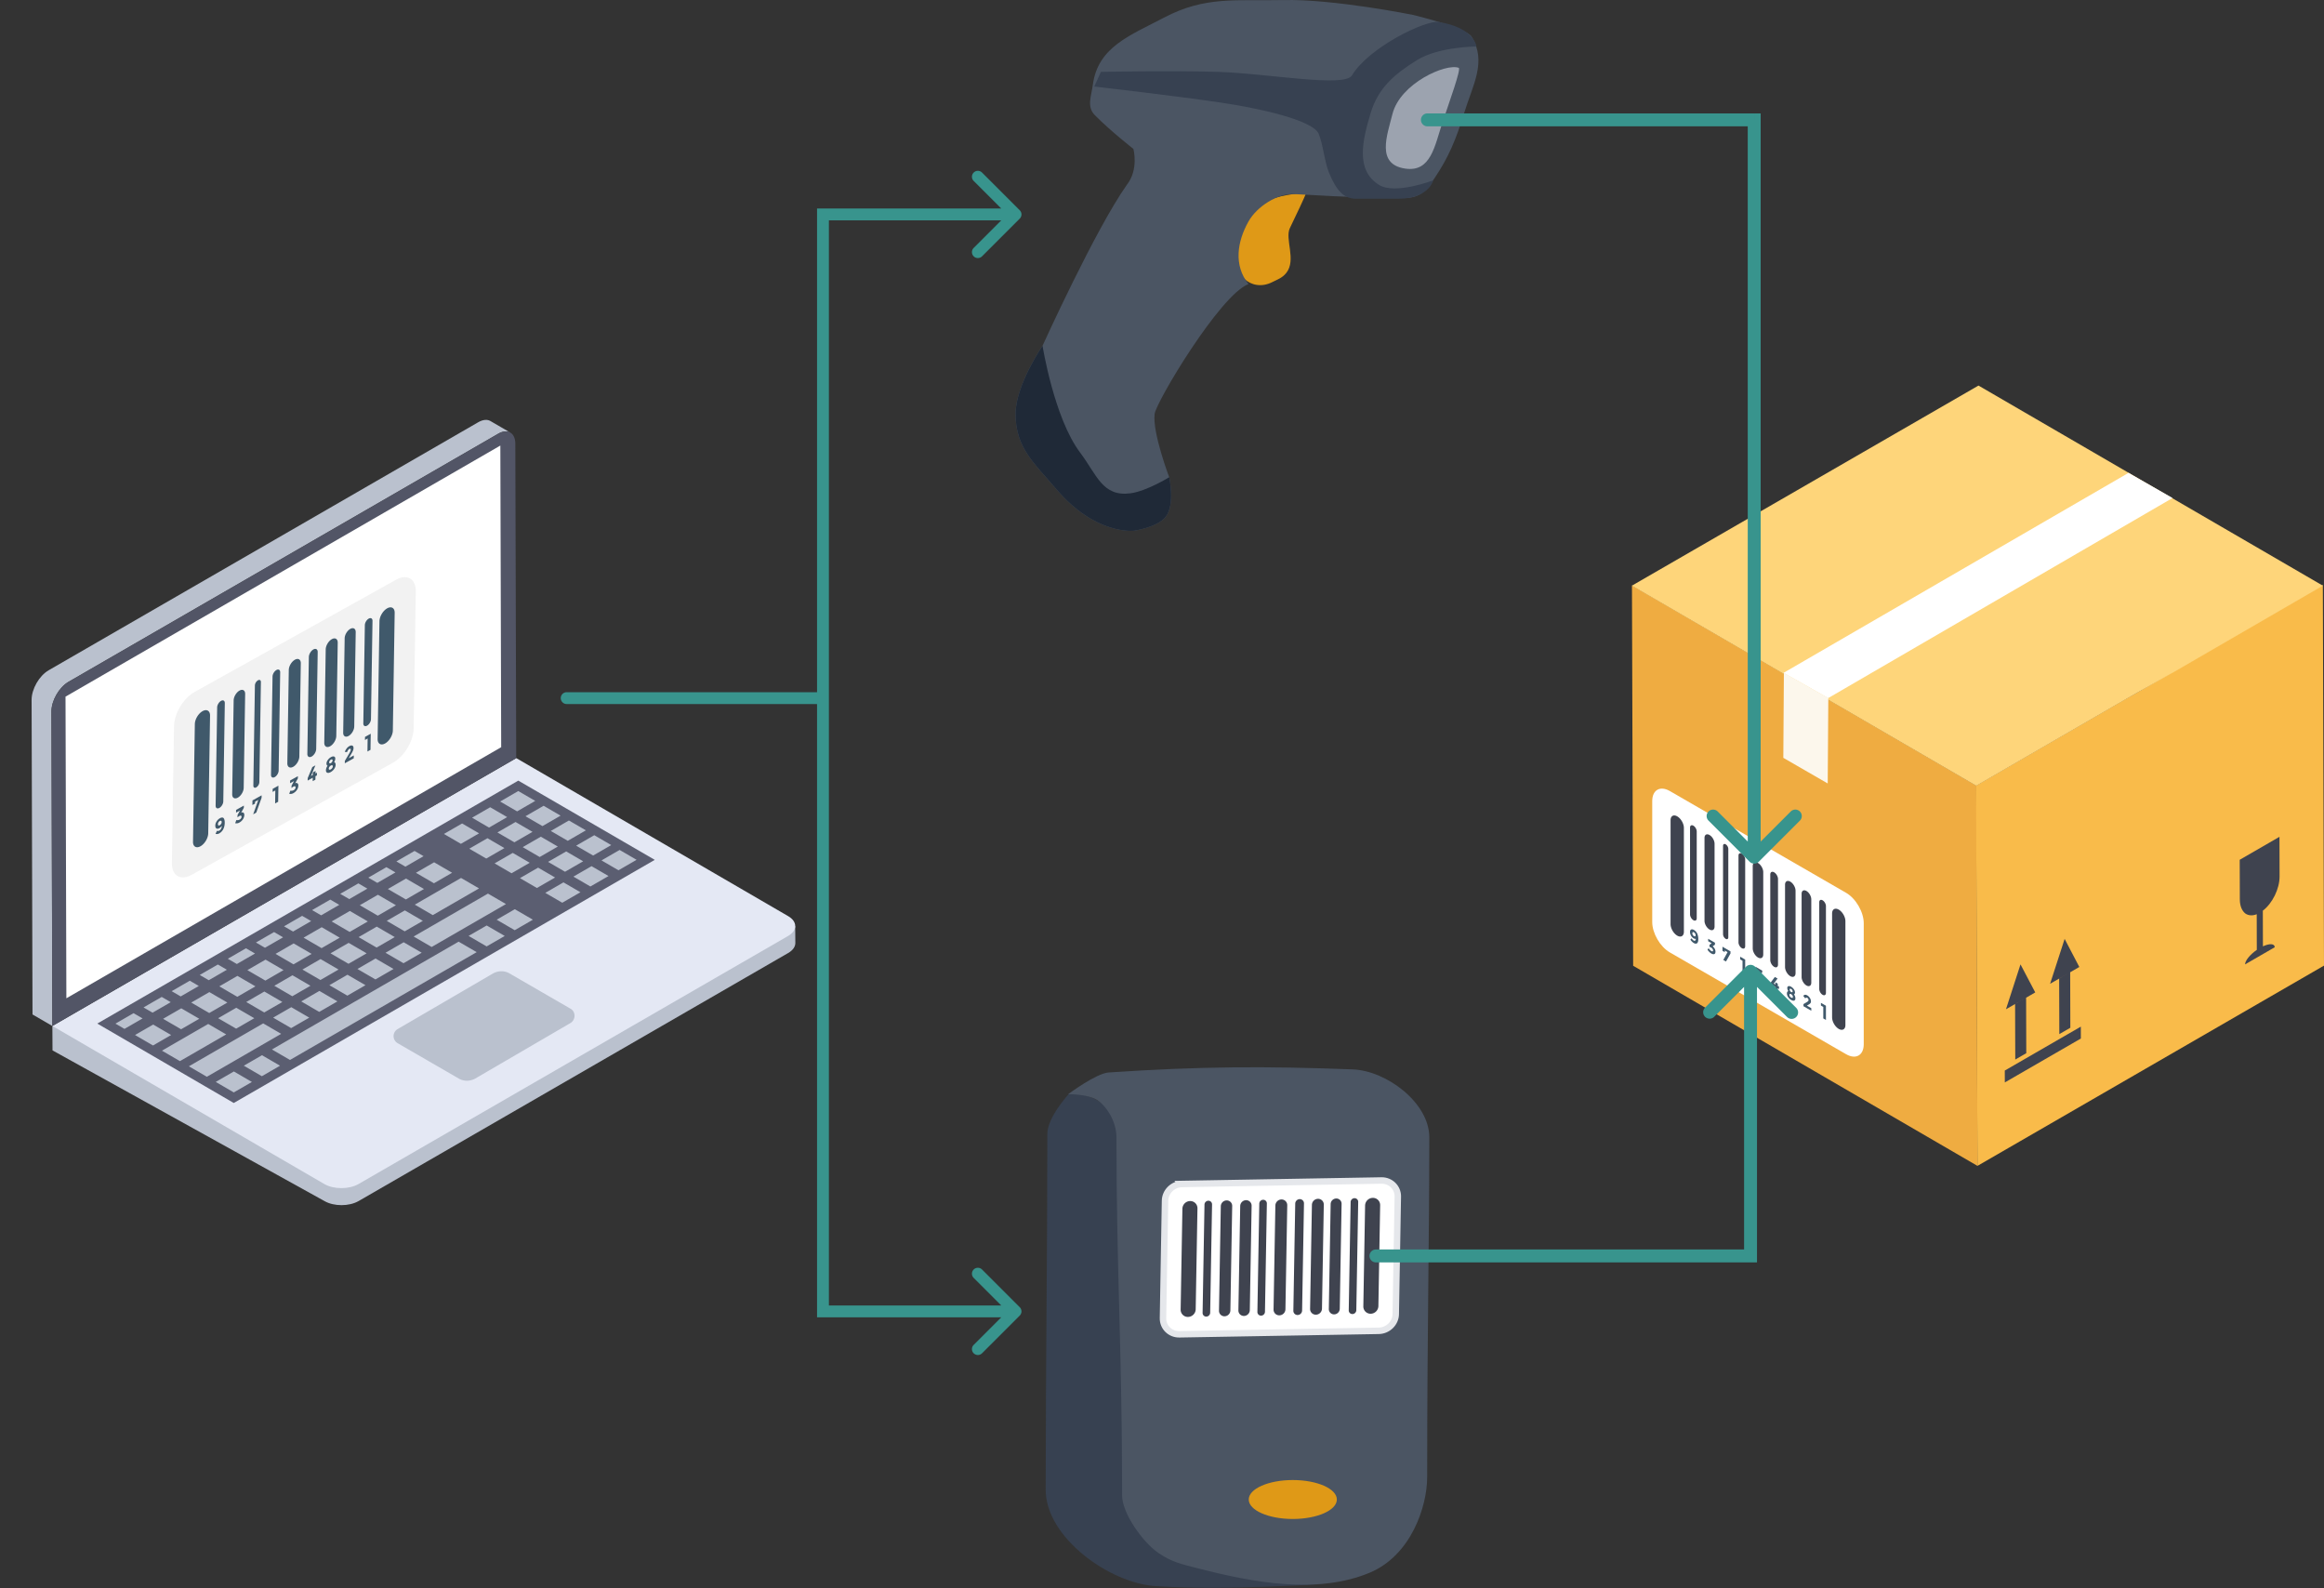 <?xml version="1.0" encoding="UTF-8"?>
<svg xmlns="http://www.w3.org/2000/svg" width="360" height="246" fill="none" viewBox="0 0 360 246">
  <rect x="0" y="0" width="360" height="246" fill="#333333" stroke="none"/>
  <path fill="#DF9917" d="M199.81 35.324c.818-1.688 2.454-5.113 2.454-5.317 0-.205-3.453.038-5.623.971-3.457 1.485-4.506 4.91-4.856 7.31-.33 2.267.31 4.295.971 4.908 1.086 1.007 2.695 1.313 4.294.512.878-.44 1.584-.665 2.198-1.432 1.608-2.011-.256-5.266.562-6.953Z"></path>
  <path fill="#4B5563" d="M181.119 73.913s-2.622-6.889-2.262-9.802c.231-1.865 10.127-18.437 14.539-20.114-2.329-2.909-1.748-6.587 0-9.692 1.304-2.319 4.509-4.397 7.164-4.24 9.447.56 13.023.574 17.253.574 2.141 0 3.197-1.255 4.396-3.03 2.199-3.255 3.353-6.057 4.598-10.11 1.337-4.35 3.547-7.958 1.142-11.823-.879-1.414-9.08-3.368-9.08-3.368s-12.22-2.474-20.13-2.3c-7.283.162-12.007-.66-18.453 2.735-5.224 2.75-10.215 4.523-10.997 10.375-.244 1.832-.986 3.405.311 4.722 2.361 2.399 5.964 5.22 5.964 5.22s.881 3.167-1.021 5.582c-4.881 6.905-13.048 24.91-13.048 24.91s-4.178 6.094-4.181 10.559c-.003 5.267 2.914 7.643 6.325 11.656 6.129 7.21 12.053 6.429 12.053 6.429s3.598-.51 4.883-2.15c1.482-1.893.544-6.133.544-6.133Z"></path>
  <path fill="#1F2937" d="M181.119 73.913s-3.492 2.162-6.007 2.49c-4.34.567-5.187-2.843-7.818-6.34-4.011-5.332-5.799-16.51-5.799-16.51s-4.178 6.093-4.181 10.558c-.003 5.267 2.914 7.643 6.325 11.656 6.129 7.21 12.053 6.429 12.053 6.429s3.598-.51 4.883-2.15c1.482-1.893.544-6.133.544-6.133Z"></path>
  <path fill="#374151" d="M222.882 3.406c-2.065-.337-10.857 3.939-13.461 8.276-1.152 1.92-12.99-.304-20.705-.55-7.097-.228-18.182 0-18.182 0l-1.026 2.272s11.841 1.345 19.648 2.492c5.802.854 14.199 2.695 15.109 4.818.675 1.573.91 4.353 1.618 6.066 1.097 2.655 2.258 4 4.111 4h6.673c4.662 0 5.361-2.854 5.361-2.854s-5.897 2.255-8.386.727c-3.735-2.292-2.576-6.945-1.319-11.144 1.174-3.923 3.729-6.06 7.209-8.22 3.297-2.048 9.166-2.09 9.166-2.09s-.251-2.885-5.816-3.793Z"></path>
  <path fill="#9CA3AF" d="M215.695 17.673c1.197-4.786 8.308-7.903 10.263-7.17.418.157-1.43 5.216-2.515 8.475-1.221 3.67-1.787 7.707-5.749 7.137-4.575-.66-2.821-5.155-1.999-8.442Z"></path>
  <path fill="#EFAC41" d="m252.8 90.672.184 58.907 53.334 30.993-.184-58.904L252.8 90.672Z"></path>
  <path fill="#F9BB4A" d="m306.102 121.684.217 58.888L360 149.556l-.178-58.836v-.088h-.088l-23.286 13.497-5.294 3.086-1.587.885-23.465 13.584Z"></path>
  <path fill="#FED57A" d="m252.787 90.71 53.347 30.991 23.451-13.575 6.788-3.841.136-.064 23.315-13.51-53.347-30.994-53.69 30.994Z"></path>
  <path fill="#fff" d="m336.537 77.133-53.347 30.993-6.787-3.841-.14-.064 53.487-30.997.064.068 6.723 3.84Z"></path>
  <path fill="#FCF7EC" d="m283.215 108.1-.091 13.244-6.878-3.97.088-13.157 5.291 2.999 1.59.884Z"></path>
  <path fill="#3F434F" d="m312.987 149.364 2.283 4.343-1.415.819-3.118 1.788 2.25-6.95Zm.868 5.162.026 8.595-1.706.984-.026-8.594 1.706-.985Zm8.478 4.479.003 1.842-11.777 6.801-.007-1.84 11.781-6.803Zm30.77-29.397.016 6.12c.007 1.937-1.111 4.184-2.594 5.321l.016 5.521c1.04-.479 1.824-.437 1.827.142l-4.592 2.652c-.003-.579.777-1.528 1.817-2.247l-.013-5.521c-.68.272-1.263.204-1.723-.081-.538-.402-.894-1.153-.894-2.228l-.019-6.124 6.159-3.555Zm-32.421 20.977.025 8.595-1.706.984-.026-8.594 1.707-.985Zm-.859-5.168 2.274 4.349-1.415.819-3.109 1.781 2.25-6.949Z"></path>
  <path fill="#fff" d="M260.743 135.065c-1.333-.77-3 .192-3 1.732v5.772c0 1.432.765 2.754 2.005 3.468l8.819 5.071c1.327.764 2.985-.187 2.997-1.718l.043-5.711a4 4 0 0 0-1.999-3.494l-8.865-5.12Z"></path>
  <g clip-path="url(#a)">
    <path fill="#fff" d="m285.974 138.283-27.304-15.764c-1.508-.871-2.731-.173-2.731 1.558v18.727c0 1.731 1.223 3.84 2.731 4.71l27.304 15.765c1.508.87 2.731.173 2.731-1.558v-18.727c-.001-1.731-1.223-3.84-2.731-4.711Z"></path>
    <path fill="#3F434F" d="M258.781 127.034c0-.657.462-.923 1.031-.595.569.329 1.031 1.128 1.031 1.785v16.094c0 .657-.462.923-1.031.595-.569-.329-1.031-1.128-1.031-1.786v-16.093Zm25.02 14.446c0-.658.462-.924 1.031-.595.569.328 1.031 1.128 1.031 1.785v16.093c0 .657-.462.924-1.031.595-.569-.329-1.031-1.128-1.031-1.785V141.48Zm-12.293-7.348c0-.519.365-.729.814-.47.45.26.814.891.814 1.41v12.756c0 .519-.364.73-.814.47-.449-.26-.814-.891-.814-1.41v-12.756Zm-4.599-3.125c0-.26.182-.365.407-.235.225.13.407.445.407.705v13.696c0 .259-.182.364-.407.235a.9.9 0 0 1-.407-.706v-13.695Zm-5.113-2.824c0-.33.232-.464.519-.299.286.165.518.568.518.898v13.439c0 .33-.232.464-.518.299-.287-.165-.519-.567-.519-.898v-13.439Zm7.506 4.333c0-.33.232-.464.518-.299.286.165.518.567.518.897v13.44c0 .33-.232.464-.518.299-.286-.165-.518-.567-.518-.897v-13.44Zm7.211 4.506c0-.52.365-.73.814-.47.45.259.814.89.814 1.41v12.756c0 .519-.364.729-.814.47-.449-.26-.814-.891-.814-1.41v-12.756Zm-2.288-1.57c0-.382.268-.537.599-.346.331.191.599.656.599 1.038v13.253c0 .382-.268.536-.599.345-.331-.191-.599-.655-.599-1.037v-13.253Zm7.586 4.287c0-.331.232-.465.518-.299.287.165.519.567.519.898v13.438c0 .331-.232.465-.519.299-.286-.165-.518-.567-.518-.897v-13.439Zm-17.774-9.961c0-.497.348-.698.779-.45.43.249.779.853.779 1.35v12.836c0 .497-.349.698-.779.45-.431-.248-.779-.853-.779-1.35v-12.836Zm15.042 8.65c0-.478.336-.671.749-.432.414.238.749.819.749 1.297v12.906c0 .478-.335.671-.749.432-.413-.238-.749-.819-.749-1.297v-12.906Z"></path>
    <path fill="#40596B" d="M266.82 147.262v-.632l1.242.717v.332l-.696 1.239-.418-.242.664-1.211-.433-.249v.253l-.359-.207Zm10.212 5.478c.115-.037.257-.008.427.091.17.098.312.232.426.401a.869.869 0 0 1 .169.479c0 .151-.051.254-.152.304.142.207.213.415.213.621 0 .173-.06.283-.181.333-.122.047-.28.016-.475-.096a1.386 1.386 0 0 1-.474-.452 1.005 1.005 0 0 1-.182-.543c0-.206.071-.331.213-.374a.942.942 0 0 1-.155-.484c0-.149.058-.243.171-.28Zm.24 1.591c.055.075.12.136.187.174a.268.268 0 0 0 .186.042c.058-.011.086-.06.086-.145a.407.407 0 0 0-.083-.242.626.626 0 0 0-.189-.177c-.071-.04-.133-.054-.189-.042-.056.014-.084.062-.084.146 0 .086.029.167.086.244Zm.023-.85a.469.469 0 0 0 .164.162c.062.036.117.047.163.027.047-.018.07-.061.07-.126a.379.379 0 0 0-.069-.209.485.485 0 0 0-.164-.164c-.065-.037-.12-.046-.165-.026-.046.019-.069.061-.069.129 0 .066.024.136.07.207Zm4.777 1.841.776.449v2.2l-.412-.238v-1.781l-.364-.21v-.42Zm-12.51-7.15.777.449v2.2l-.413-.238v-1.781l-.364-.21v-.42Zm-7.218-2.509c.106.061.188.067.247.019.058-.048.093-.139.106-.273a.495.495 0 0 1-.34-.075 1.102 1.102 0 0 1-.401-.414 1.11 1.11 0 0 1-.161-.573c0-.201.058-.328.173-.382.116-.053.262-.031.438.071a1.266 1.266 0 0 1 .526.609c.096.242.145.504.145.784 0 .181-.019.328-.058.443-.038.114-.09.191-.156.233-.134.079-.298.065-.49-.046a1.682 1.682 0 0 1-.528-.534l.191-.201.045.071c.019.028.056.075.11.135.054.06.105.105.153.133Zm.052-.681c.076.044.14.055.191.033.05-.022.076-.074.076-.157a.524.524 0 0 0-.073-.256.495.495 0 0 0-.185-.196c-.074-.043-.134-.052-.181-.024-.047.025-.071.08-.071.163a.526.526 0 0 0 .243.437Zm12.618 7.499v-.344l.369.212v.344l.195.113v.381l-.195-.113v.472l-.369-.213v-.472l-.69-.398v-.335l.613-.813.417.241-.583.784.243.141Zm-10.411-6.706v-.375l1.052.607v.305l-.351.256c.137.107.243.234.319.385a.97.97 0 0 1 .114.433c0 .209-.063.335-.184.382-.122.046-.279.016-.469-.094-.19-.11-.384-.3-.578-.565l.157-.26c.162.226.307.375.436.45.076.044.14.059.19.043.05-.014.075-.062.075-.143a.42.42 0 0 0-.087-.244.705.705 0 0 0-.467-.288v-.326l.329-.255-.536-.311Zm7.324 4.324v-.375l1.053.608v.305l-.352.256c.137.106.243.233.319.385a.95.95 0 0 1 .114.433c0 .208-.062.334-.184.382-.122.045-.278.015-.469-.095-.19-.11-.383-.299-.578-.565l.157-.259c.163.225.307.375.436.449.077.044.14.06.19.044.05-.015.075-.063.075-.143a.414.414 0 0 0-.087-.245.716.716 0 0 0-.467-.288v-.326l.329-.255-.536-.311Zm8.16 4.958a.226.226 0 0 0 .065-.165.392.392 0 0 0-.056-.198.395.395 0 0 0-.145-.15c-.108-.062-.211-.035-.307.088l-.308-.388a.464.464 0 0 1 .265-.172c.096-.018.218.016.366.101.149.086.279.216.391.388a.981.981 0 0 1 .168.539.451.451 0 0 1-.067.254.818.818 0 0 1-.251.211l-.309.192.679.392v.395l-1.212-.699v-.328l.504-.301a1.03 1.03 0 0 0 .217-.159Z"></path>
  </g>
  <path fill="#374151" d="M162.238 175.62c.001-2.604 3.374-6.24 3.374-6.24 5.965 0 7.293 4.272 7.566 5.597 0 0 .94 32.253.94 56.236 0 6.522 9.248 10.101 14.463 11.952 6.327 2.245 16.454 2.161 16.454 2.161s-15.279 1.043-26.048.335c-7.119-.468-17.006-7.527-17.003-14.922.01-21.526.251-34.474.254-55.119Z"></path>
  <path fill="#4B5563" d="M173.821 231.62c0-22.86-.877-34.703-.877-55.48 0-2.567-1.678-4.985-3.07-5.811-1.507-.896-4.407-.859-4.407-.859s4.313-3.23 6.271-3.363c14.215-.96 24.396-.987 37.781-.48 5.304.201 11.888 5.205 11.888 10.513 0 16.341-.329 29.53-.329 52.629 0 4.56-2.487 12.116-8.881 14.802-8.142 3.42-18.201 1.514-26.694-.682-2.473-.639-3.988-.936-6.09-2.388-2.448-1.692-5.592-6.16-5.592-8.881Z"></path>
  <g clip-path="url(#b)">
    <path fill="#fff" stroke="#E5E7EB" d="m183.103 183.375 30.883-.539c1.436-.025 2.568 1.101 2.544 2.499l-.318 18.194c-.024 1.398-1.196 2.564-2.632 2.589l-30.883.539c-1.437.026-2.569-1.1-2.544-2.499l.317-18.193c.025-1.399 1.197-2.565 2.633-2.59Z"></path>
    <path fill="#3F434F" d="M183.161 187.207a1.217 1.217 0 0 1 1.186-1.186 1.117 1.117 0 0 1 1.146 1.145l-.273 15.615a1.215 1.215 0 0 1-1.186 1.186 1.117 1.117 0 0 1-1.145-1.146l.272-15.614Zm28.3-.494a1.215 1.215 0 0 1 1.186-1.186 1.117 1.117 0 0 1 1.146 1.145l-.273 15.615a1.215 1.215 0 0 1-1.186 1.186 1.119 1.119 0 0 1-1.146-1.146l.273-15.614Zm-13.9-.003a.96.96 0 0 1 .937-.936.882.882 0 0 1 .904.904l-.281 16.105a.96.96 0 0 1-.937.937.882.882 0 0 1-.904-.905l.281-16.105Zm-5.445.076a.921.921 0 0 1 .894-.899.848.848 0 0 1 .873.868l-.282 16.162a.922.922 0 0 1-.899.899.847.847 0 0 1-.868-.868l.282-16.162Zm-5.534-.218a.611.611 0 0 1 .596-.597.561.561 0 0 1 .576.576l-.292 16.774a.613.613 0 0 1-.597.597.563.563 0 0 1-.576-.577l.293-16.773Zm8.489-.149a.61.61 0 0 1 .596-.596.562.562 0 0 1 .576.576l-.293 16.774a.61.61 0 0 1-.596.596.561.561 0 0 1-.576-.575l.293-16.775Zm8.151.192a.96.96 0 0 1 .937-.936.882.882 0 0 1 .904.904l-.281 16.105a.96.96 0 0 1-.937.937.882.882 0 0 1-.904-.905l.281-16.105Zm-2.584-.198a.707.707 0 0 1 .689-.689.65.65 0 0 1 .666.666l-.29 16.591a.707.707 0 0 1-.689.69.651.651 0 0 1-.666-.666l.29-16.592Zm8.582-.24a.611.611 0 0 1 .596-.597.561.561 0 0 1 .576.576l-.292 16.774a.611.611 0 0 1-.597.596.561.561 0 0 1-.576-.576l.293-16.773Zm-20.11.645a.92.92 0 0 1 .897-.896.844.844 0 0 1 .866.866l-.282 16.183a.92.92 0 0 1-.897.897.845.845 0 0 1-.866-.866l.282-16.184Zm17.015-.331a.884.884 0 0 1 .862-.862.813.813 0 0 1 .833.833l-.284 16.252a.883.883 0 0 1-.862.862.812.812 0 0 1-.832-.833l.283-16.252Z"></path>
  </g>
  <ellipse cx="200.261" cy="232.246" fill="#DF9917" rx="6.824" ry="3.016"></ellipse>
  <path fill="#38948D" d="M213.141 193.52a1 1 0 1 0 0 2.001v-2.001Zm58.027 1.001v1h1v-1h-1Zm.707-44.79a1 1 0 0 0-1.415 0l-6.368 6.368a1.002 1.002 0 0 0 1.416 1.415l5.66-5.66 5.66 5.66a1 1 0 1 0 1.415-1.415l-6.368-6.368Zm-58.734 45.79h58.027v-2.001h-58.027v2.001Zm59.027-1v-44.082h-2.001v44.082h2.001ZM221.113 17.566a1 1 0 1 0 0 2v-2Zm50.624 1h1.001v-1h-1.001v1Zm-.708 114.9a1 1 0 0 0 1.415 0l6.368-6.368a1 1 0 1 0-1.415-1.415l-5.66 5.66-5.661-5.66a1 1 0 1 0-1.415 1.415l6.368 6.368Zm-49.916-113.9h50.624v-2h-50.624v2Zm49.623-1V132.76h2.001l.001-114.193h-2.002Z"></path>
  <path fill="#BAC1CE" d="m8.113 158.907.021 3.78 42.12 23.331c1.462.85 3.829.85 5.302 0l66.533-38.411c.742-.425 1.114-.993 1.114-1.549l-.023-2.618c0 .556-115.067 15.467-115.067 15.467Z"></path>
  <path fill="#E4E8F4" d="m8.117 158.904 42.12 24.479c1.459.847 3.835.847 5.305 0l66.529-38.412c1.476-.851 1.483-2.227.024-3.075l-42.121-24.478-71.857 41.486Z"></path>
  <path fill="#5B5E71" d="m15.07 158.531 65.216-37.628 21.14 12.272-65.214 37.658-21.142-12.302Z"></path>
  <path fill="#BAC1CE" d="M79.053 67.003c-.481-.285-1.157-.252-1.898.185l-66.534 38.41c-1.471.85-2.65 2.901-2.65 4.592l.142 48.72-3.077-1.79-.141-48.719c0-1.691 1.178-3.742 2.65-4.592l66.534-38.41c.742-.426 1.417-.47 1.897-.185l3.077 1.789Z"></path>
  <path fill="#525566" d="M77.156 67.183c1.47-.848 2.665-.168 2.67 1.52l.138 48.717-71.857 41.487-.138-48.717c-.005-1.688 1.182-3.743 2.652-4.592l66.535-38.415Z"></path>
  <path fill="#BAC1CE" d="m88.374 158.445-14.738 8.592c-.832.463-1.803.463-2.588 0l-9.424-5.452a1.264 1.264 0 0 1 0-2.216l14.737-8.593c.832-.462 1.802-.462 2.588 0l9.425 5.451c.83.462.83 1.71 0 2.218Zm-66.14-2.413 1.4.812 2.814-1.625-1.398-.812-2.815 1.625Zm4.36-2.516 1.397.813 2.806-1.621-1.397-.812-2.806 1.62Zm6.826 14.055 2.797 1.625 2.806-1.621-2.797-1.625-2.806 1.621Zm.554-14.804 2.788 1.62 2.807-1.62-2.79-1.621-2.805 1.621Zm4.17 2.424 2.789 1.62 2.806-1.62-2.788-1.621-2.806 1.621Zm-8.52.087 2.79 1.62 2.806-1.62-2.788-1.621-2.808 1.621Zm4.17 2.424 2.789 1.62 2.808-1.62-2.79-1.621-2.806 1.621Zm-8.527.092 2.788 1.62 2.815-1.625-2.788-1.62-2.816 1.625Zm-4.349 2.511 2.788 1.62 2.806-1.62-2.788-1.621-2.806 1.621Zm4.17 2.424 2.787 1.62 7.166-4.137-2.788-1.619-7.166 4.136Zm4.17 2.422 2.788 1.621 11.514-6.648-2.788-1.62-11.514 6.647Zm-11.373-6.608 1.4.812 2.807-1.62-1.4-.813-2.807 1.621Zm13.057-7.538 1.4.812 2.805-1.62-1.399-.813-2.806 1.621Zm4.35-2.51 1.4.813 2.813-1.625-1.4-.813-2.813 1.625Zm4.357-2.517 1.4.812 2.806-1.619-1.4-.812-2.806 1.619Zm4.35-2.51 1.398.813 2.806-1.621-1.398-.812-2.806 1.62Zm-1.506 9.211 2.788 1.621 2.815-1.625-2.788-1.621-2.815 1.625Zm4.357-2.515 2.79 1.62 2.806-1.62-2.788-1.621-2.808 1.621Zm4.171 2.424 2.788 1.62 2.808-1.62-2.79-1.621-2.806 1.621Zm21.568-7.632 2.797 1.625 2.804-1.617-2.797-1.625-2.804 1.617Zm-25.925 10.147 2.788 1.621 2.815-1.625-2.788-1.622-2.815 1.626Zm13.423-17.413 2.788 1.621 2.806-1.621-2.788-1.62-2.806 1.62Zm1.316-4.271 1.4.812 2.813-1.625-1.398-.812-2.815 1.625Zm3.032 1.762 2.788 1.62 2.815-1.625-2.788-1.622-2.815 1.627Zm12.502 7.264 2.799 1.625 2.813-1.625-2.797-1.625-2.815 1.625Zm-12.68-2.331 2.787 1.621 7.165-4.136-2.788-1.621-7.164 4.136Zm-4.35 2.511 2.789 1.621 2.806-1.621-2.788-1.62-2.806 1.62Zm4.17 2.424 2.79 1.621 11.513-6.648-2.79-1.62-11.513 6.647Zm-8.528.092 2.79 1.621 2.813-1.625-2.788-1.621-2.815 1.625Zm-8.52.088 2.789 1.62 2.807-1.62-2.788-1.621-2.808 1.621Zm12.69 2.336 2.789 1.621 2.815-1.625-2.788-1.621-2.815 1.625Zm-8.519.087 2.788 1.621 2.808-1.621-2.79-1.62-2.806 1.62Zm-8.519.088 2.788 1.62 2.806-1.62-2.788-1.621-2.806 1.621Zm12.689 2.336 2.79 1.621 2.805-1.621-2.786-1.622-2.81 1.622Zm-17.048.179 2.79 1.621 2.813-1.625-2.788-1.621-2.815 1.625Zm3.805 12.289 2.796 1.625 28.919-16.697-2.796-1.625-28.919 16.697Zm13.61-22.342 2.788 1.62 2.808-1.62-2.79-1.621-2.806 1.621Zm-4.36 2.515 2.79 1.621 2.816-1.625-2.788-1.621-2.817 1.625Zm-3.03-1.76 1.4.812 2.813-1.625-1.397-.812-2.816 1.625Zm4.358-2.516 1.4.813 2.805-1.621-1.399-.812-2.806 1.62Zm4.35-2.511 1.4.812 2.805-1.62-1.399-.813-2.806 1.621Zm-14.741 21.685 2.788 1.62 2.808-1.62-2.788-1.621-2.808 1.621Zm30.815-30.966 2.628 1.529 2.808-1.622-2.63-1.527-2.806 1.62Zm4.348-2.509 2.63 1.527 2.806-1.621-2.628-1.528-2.808 1.622Zm3.927 2.281 2.63 1.528 2.807-1.62-2.629-1.529-2.808 1.621Zm-4.348 2.511 2.629 1.527 2.807-1.62-2.63-1.528-2.806 1.621Zm-4.358 2.516 2.63 1.528 2.814-1.625-2.628-1.528-2.816 1.625Zm12.626-2.749 2.63 1.527 2.806-1.621-2.629-1.527-2.807 1.621Zm-4.35 2.509 2.63 1.529 2.806-1.62-2.628-1.529-2.808 1.62Zm-4.357 2.516 2.63 1.529 2.813-1.625-2.628-1.529-2.815 1.625Zm-7.846-4.559 2.629 1.529 2.815-1.625-2.628-1.529-2.816 1.625Zm15.701 9.124 2.629 1.529 2.815-1.625-2.629-1.529-2.815 1.625Zm-3.927-2.282 2.629 1.528 2.815-1.625-2.629-1.528-2.815 1.625Zm8.706-5.027 2.63 1.528 2.806-1.62-2.628-1.529-2.808 1.621Zm3.929 2.282 2.628 1.529 2.806-1.621-2.628-1.528-2.806 1.62Zm-8.279.229 2.63 1.529 2.808-1.621-2.63-1.529-2.808 1.621Zm3.927 2.282 2.63 1.529 2.808-1.62-2.63-1.529-2.808 1.62Zm-51.06 29.287 2.8 1.625 2.813-1.625-2.797-1.625-2.816 1.625Z"></path>
  <path fill="#fff" d="m69.923 73.387 7.583-4.379.131 46.719-25.049 14.464-1.944 1.121-40.363 23.304-.08-28.104v-.704l-.053-17.911 15.927-9.195 1.774-1.024 40.32-23.28 1.754-1.011Z"></path>
  <g clip-path="url(#c)">
    <path fill="#F2F2F2" d="m61.341 89.798-31.208 17.378c-1.724.959-3.146 3.327-3.176 5.288l-.33 21.215c-.03 1.961 1.342 2.772 3.066 1.813L60.9 118.114c1.724-.96 3.146-3.328 3.176-5.288l.33-21.215c.03-1.961-1.342-2.773-3.066-1.813Z"></path>
    <path fill="#40596B" d="M30.182 112.147c.012-.744.549-1.642 1.2-2.004.65-.362 1.168-.052 1.156.692l-.283 18.231c-.011.745-.548 1.642-1.199 2.005-.65.362-1.169.052-1.157-.693l.283-18.231ZM58.78 96.223c.012-.744.549-1.642 1.2-2.004.65-.362 1.168-.052 1.157.692l-.284 18.231c-.011.745-.548 1.642-1.199 2.005-.65.362-1.169.052-1.157-.693l.283-18.23Zm-14.046 7.541c.009-.588.433-1.297.947-1.583.514-.286.923-.042.914.547l-.225 14.45c-.01.588-.433 1.297-.947 1.583-.514.286-.923.041-.914-.547l.225-14.45Zm-5.25 2.395a1.02 1.02 0 0 1 .475-.792c.257-.143.461-.021.457.273l-.241 15.515a1.018 1.018 0 0 1-.474.792c-.257.143-.462.021-.457-.273l.24-15.515Zm-5.845 3.399c.006-.374.276-.826.603-1.008.327-.182.588-.026.582.348l-.236 15.224c-.006.375-.276.826-.604 1.008-.327.182-.587.027-.582-.348l.237-15.224Zm8.578-4.777c.006-.374.276-.825.603-1.007.327-.182.588-.027.582.348l-.237 15.224c-.006.375-.276.826-.602 1.008-.328.182-.588.026-.582-.348l.236-15.225Zm8.237-4.203c.01-.588.434-1.296.947-1.582.514-.287.923-.042.914.546l-.224 14.451c-.01.588-.434 1.297-.947 1.583-.514.286-.923.041-.914-.547l.224-14.451Zm-2.61 1.175c.006-.432.318-.954.696-1.164.378-.211.68-.031.673.402l-.233 15.013c-.007.433-.32.954-.697 1.165-.378.21-.68.03-.673-.403l.233-15.013Zm8.672-4.933c.006-.374.276-.826.603-1.008.327-.182.588-.026.582.348l-.237 15.224c-.005.374-.276.826-.603 1.008-.327.182-.588.026-.582-.348l.237-15.224Zm-20.322 11.654c.009-.563.415-1.242.907-1.516.492-.274.883-.039.874.524l-.226 14.541c-.008.563-.414 1.242-.906 1.515-.492.274-.884.04-.875-.523l.226-14.541Zm17.194-9.614c.009-.54.4-1.193.872-1.456.473-.264.85-.038.841.503l-.227 14.62c-.009.541-.399 1.194-.872 1.457-.473.263-.85.038-.84-.503l.227-14.62Zm-14.292 25.827.011-.717 1.42-.79-.006.377-.825 2.301-.477.266.787-2.229-.495.276-.004.287-.41.229Zm11.679-6.971a1.46 1.46 0 0 1 .491-.449c.194-.108.356-.14.483-.094.128.044.19.154.187.324a1.051 1.051 0 0 1-.18.54c.16.052.238.195.235.428-.003.196-.075.398-.215.612-.141.21-.323.379-.546.503-.222.124-.403.158-.539.1-.137-.057-.204-.184-.2-.38.003-.232.087-.467.252-.699-.115-.06-.173-.176-.17-.347.003-.17.07-.35.202-.538Zm.25 1.492a.303.303 0 0 0 .21-.044.705.705 0 0 0 .215-.193.455.455 0 0 0 .102-.275c.001-.095-.029-.15-.092-.167a.3.3 0 0 0-.215.044.709.709 0 0 0-.217.197.465.465 0 0 0-.1.273c-.001.097.031.151.096.165Zm.04-.992c.053.022.114.012.186-.028a.537.537 0 0 0 .188-.18.435.435 0 0 0 .083-.234c.001-.076-.023-.126-.076-.147-.051-.023-.113-.014-.187.027a.53.53 0 0 0-.19.183.44.44 0 0 0-.081.234c0 .075.026.123.077.145Zm5.476-4.08.887-.494-.039 2.493-.47.262.03-2.017-.415.231.007-.475Zm-14.301 8.045.887-.494-.038 2.492-.472.263.032-2.018-.416.232.007-.475Zm-8.279 6.472a.706.706 0 0 0 .285-.298c.068-.129.11-.277.127-.445-.12.157-.25.275-.39.353-.183.101-.336.12-.456.049-.12-.068-.179-.216-.175-.442.003-.227.072-.446.206-.656.135-.21.302-.372.504-.484a.708.708 0 0 1 .36-.109.29.29 0 0 1 .236.119c.106.15.158.385.153.702a2.465 2.465 0 0 1-.074.576 1.852 1.852 0 0 1-.184.465 1.542 1.542 0 0 1-.565.581.894.894 0 0 1-.264.1.564.564 0 0 1-.19.014 1.007 1.007 0 0 1-.146-.037l.225-.475a.36.36 0 0 0 .05.022.38.38 0 0 0 .124.012.38.38 0 0 0 .174-.047Zm.073-.84a.62.62 0 0 0 .219-.208.51.51 0 0 0 .09-.275c.002-.094-.024-.16-.08-.196-.055-.038-.124-.032-.209.015a.554.554 0 0 0-.209.208.545.545 0 0 0-.084.276c-.002.094.021.16.07.197.048.037.116.032.203-.017Zm14.419-7.788.006-.389.421-.235-.006.39.223-.125-.007.432-.223.124-.008.534-.421.235.008-.534-.789.439.006-.379.72-1.712.477-.265-.685 1.64.278-.155Zm-11.888 5.84.007-.425 1.203-.67-.006.345-.41.744c.157-.057.277-.049.362.024.084.072.126.186.123.344a1.222 1.222 0 0 1-.218.67 1.567 1.567 0 0 1-.54.498.908.908 0 0 1-.656.106l.185-.497a.654.654 0 0 0 .714-.249.454.454 0 0 0 .089-.259c.001-.093-.031-.148-.096-.165-.065-.019-.155.005-.272.071a1.46 1.46 0 0 0-.261.205l.005-.369.384-.714-.613.341Zm8.369-4.554.007-.425 1.203-.67-.005.346-.41.743c.156-.056.276-.049.361.024.084.072.126.187.123.345a1.218 1.218 0 0 1-.218.669 1.57 1.57 0 0 1-.54.499.908.908 0 0 1-.656.106l.186-.497a.654.654 0 0 0 .713-.249.452.452 0 0 0 .089-.259c.001-.094-.031-.148-.096-.165-.065-.02-.155.005-.272.07-.06.034-.149.102-.261.206l.005-.37.384-.713-.613.34Zm9.322-4.913a.682.682 0 0 0 .078-.272c.002-.075-.018-.125-.06-.152-.044-.026-.099-.019-.166.018-.123.069-.242.233-.355.496l-.349-.042a2.64 2.64 0 0 1 .309-.536c.111-.145.25-.264.42-.359.17-.094.318-.115.444-.065.127.052.189.182.185.394a1.083 1.083 0 0 1-.082.374c-.053.132-.15.321-.293.563l-.36.617.776-.432-.007.447-1.385.771.006-.371.586-.991a6.03 6.03 0 0 0 .253-.46Z"></path>
  </g>
  <path fill="#38948D" d="M87.783 107.209a.917.917 0 1 0 0 1.834v-1.834Zm70.179 96.55a.917.917 0 0 0 0-1.297l-5.837-5.837a.917.917 0 0 0-1.297 1.297l5.188 5.189-5.188 5.189a.917.917 0 0 0 1.297 1.297l5.837-5.838Zm-30.48-.648h-.917v.917h.917v-.917Zm0-169.898v-.918h-.917v.918h.917Zm30.48.648a.918.918 0 0 0 0-1.297l-5.837-5.837a.917.917 0 1 0-1.297 1.297l5.188 5.189-5.188 5.188a.917.917 0 1 0 1.297 1.297l5.837-5.837Zm-70.179 75.182h39.699v-1.834H87.783v1.834Zm38.782-.917v94.985h1.835v-94.985h-1.835Zm.917 95.902h29.831v-1.834h-29.831v1.834Zm.918-95.902V33.213h-1.835v74.913h1.835Zm-.918-73.996h29.831v-1.835h-29.831v1.835Z"></path>
  <defs>
    <clipPath id="a">
      <path fill="#fff" d="m255.939 120.497 32.765 18.917V165.3l-32.765-18.917z"></path>
    </clipPath>
    <clipPath id="b">
      <path fill="#fff" d="m180.029 182.496 37.06-.647-.44 25.147-37.059.647z"></path>
    </clipPath>
    <clipPath id="c">
      <path fill="#fff" d="m27.02 108.409 37.45-20.853-.455 29.325-37.45 20.853z"></path>
    </clipPath>
  </defs>
</svg>
